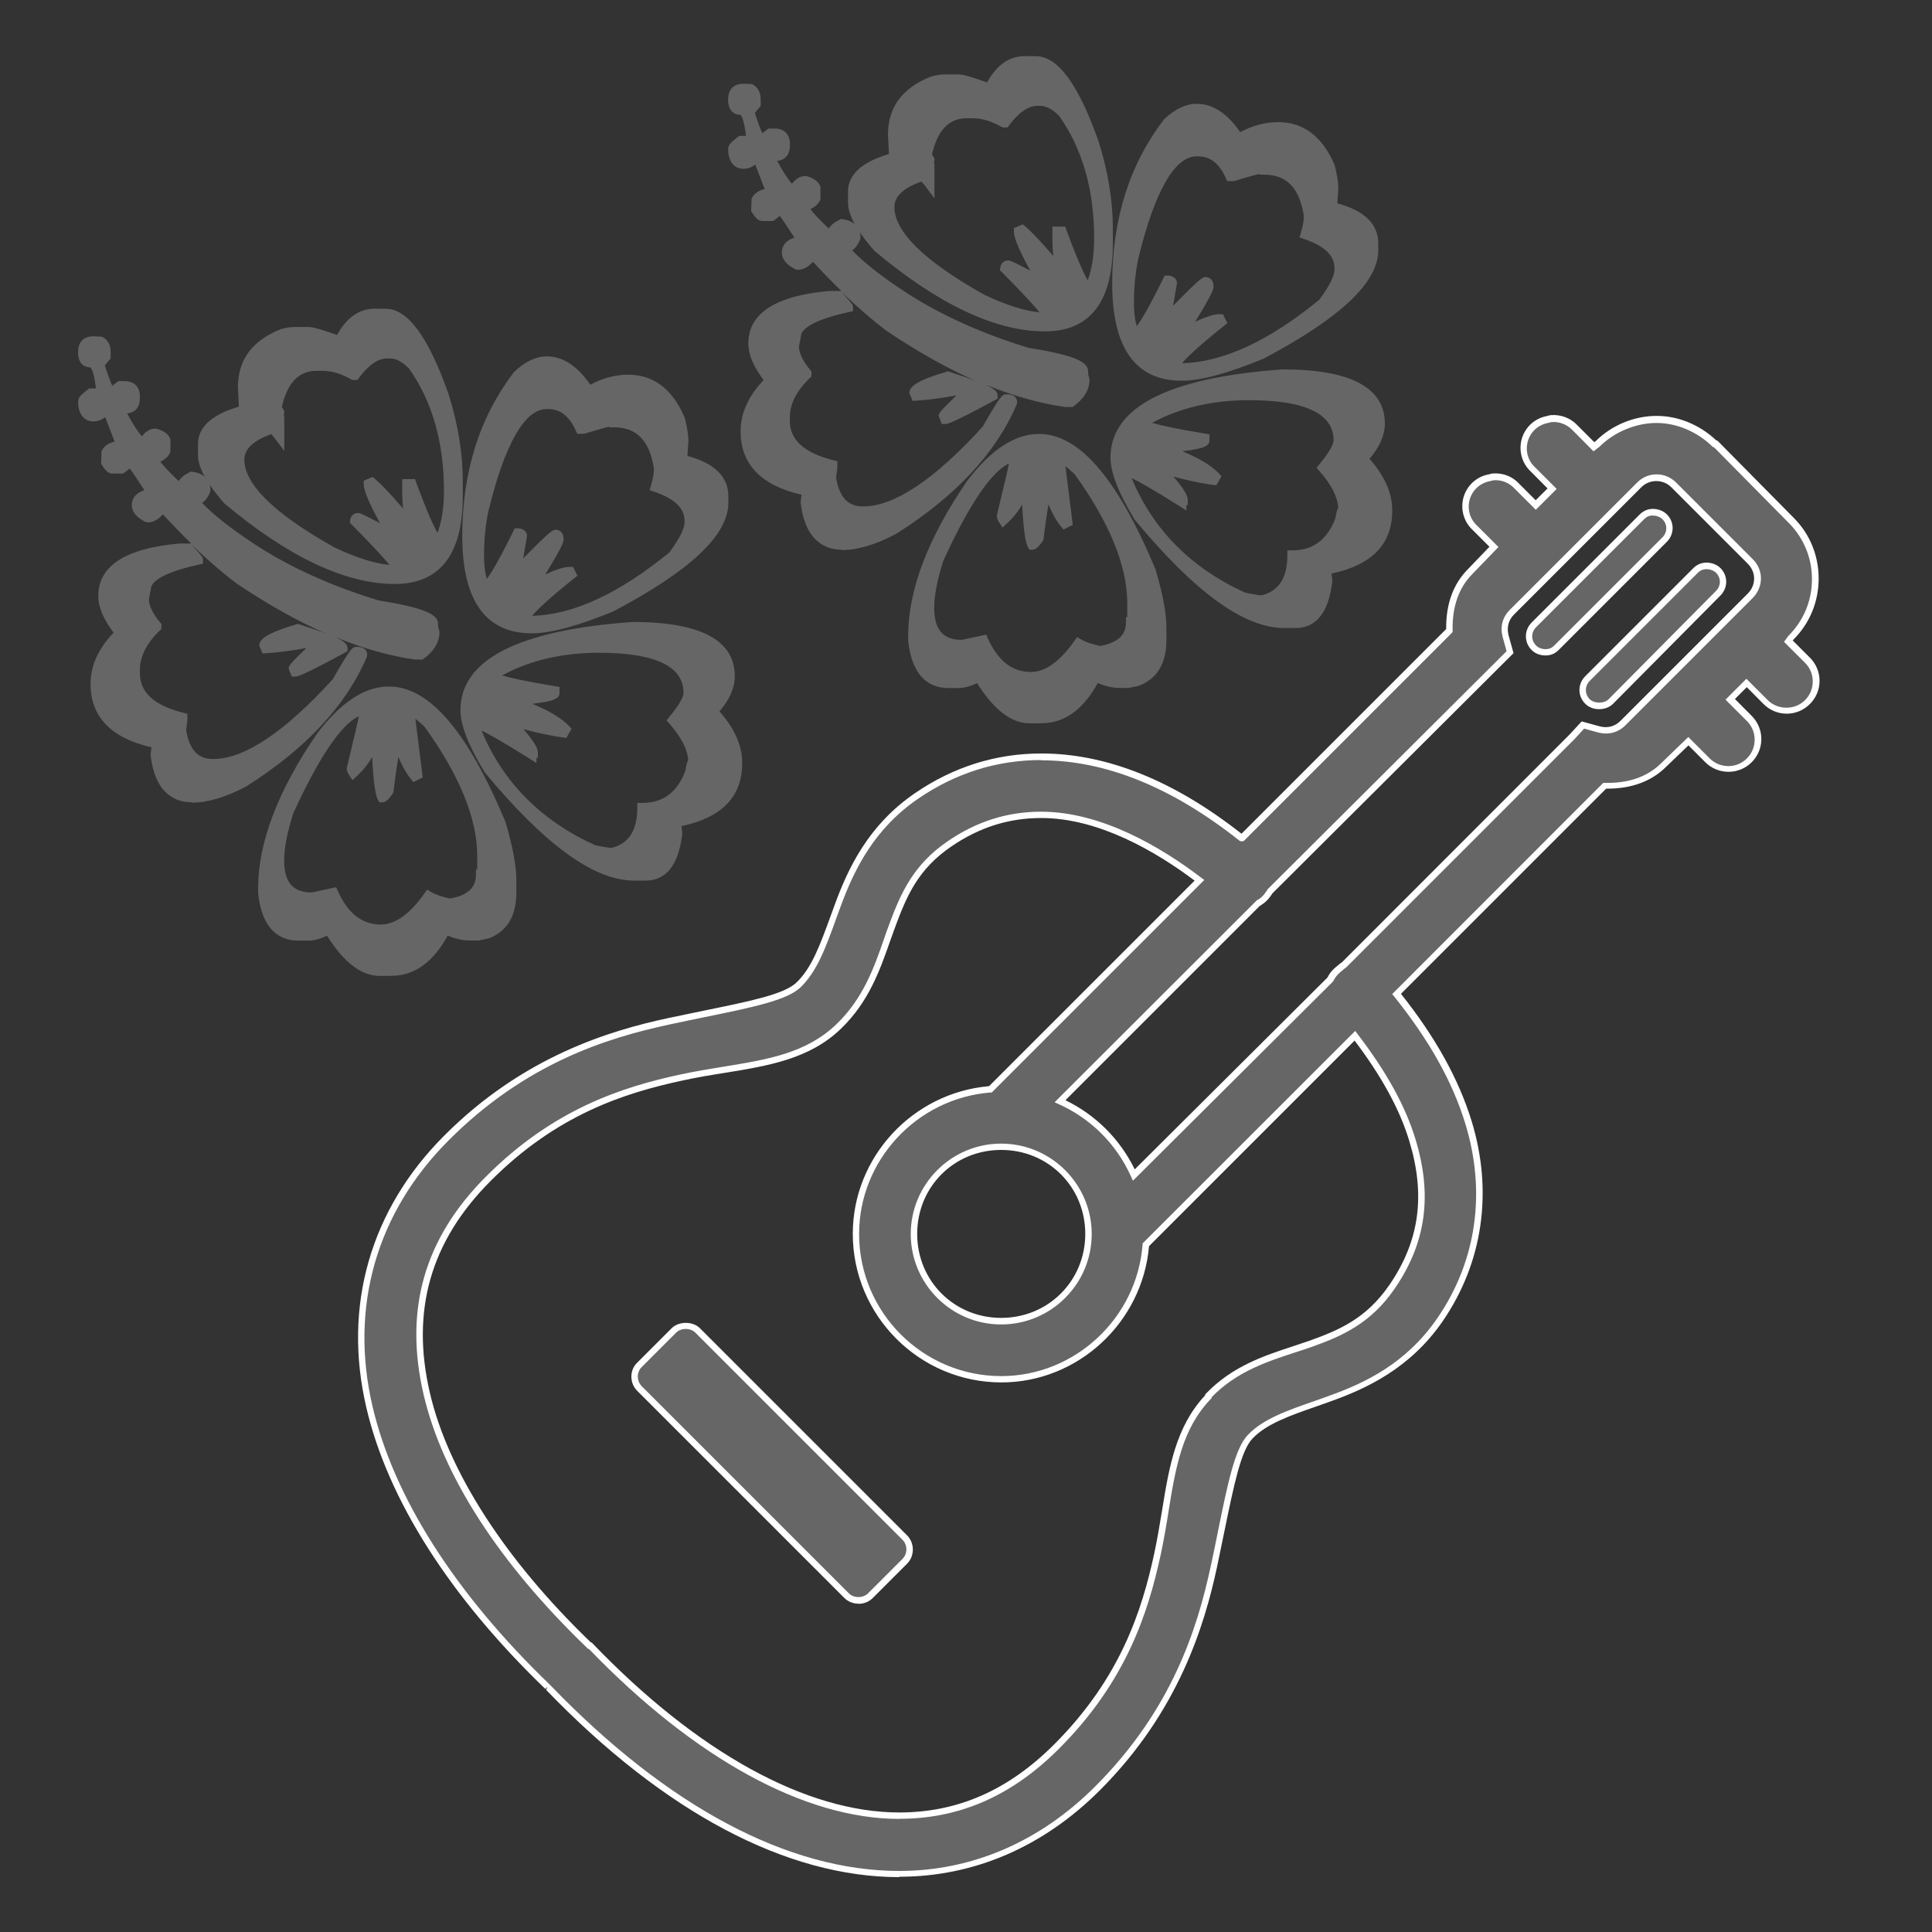 <svg xmlns="http://www.w3.org/2000/svg" id="Layer_1" data-name="Layer 1" viewBox="0 0 150 150"><rect x="0" y="0" width="150" height="150" fill="#333333" stroke="none"/><defs fill="#666666"><style> .cls-1 { fill: #fff; } </style></defs><g><path d="M7.26,26.48h.5c.31,.14,.46,.43,.46,.85v.36c-.31,.36-.46,.56-.46,.6v.11c.45,1.42,.77,2.13,.96,2.13,0-.09,.2-.28,.6-.57h.36c.54,0,.82,.27,.82,.82v.14c0,.55-.27,.82-.82,.82h-.36v.11c.69,1.35,1.28,2.23,1.78,2.63,.28-.54,.6-.82,.96-.82,.5,.14,.77,.33,.82,.57v.75c-.09,.26-.41,.5-.96,.71,.17,.4,.84,1.15,2.03,2.24h.14c0-.36,.27-.66,.82-.92,.71,.1,1.07,.45,1.07,1.07-.24,.55-.55,.82-.92,.82,.92,1.09,2.51,2.37,4.76,3.84,2.75,1.75,5.92,3.18,9.53,4.27,2.87,.45,4.3,.94,4.3,1.46,0,.26,.04,.46,.11,.6,0,.66-.36,1.26-1.07,1.78h-.46c-4.15-.59-8.69-2.55-13.61-5.86-1.8-1.35-3.79-3.21-5.97-5.58-.4,.55-.79,.82-1.17,.82-.57-.28-.85-.6-.85-.96,0-.5,.4-.81,1.21-.92-1.04-1.63-1.63-2.48-1.78-2.52,0,.12-.2,.32-.6,.6h-.71c-.12,0-.28-.17-.5-.5v-.71c.17-.38,.57-.57,1.21-.57l-1.07-2.77h-.14c-.33,.33-.65,.5-.96,.5-.47,0-.75-.32-.82-.96v-.25c0-.09,.2-.3,.6-.6h.82c-.14-1.59-.41-2.38-.82-2.38s-.6-.27-.6-.82,.27-.85,.82-.85Zm7.43,16.1c.47,.52,.71,.81,.71,.85-2.7,.59-4.05,1.35-4.05,2.27l-.14,.71c0,.66,.32,1.37,.96,2.13v.11c-1.11,1.07-1.67,2.18-1.67,3.34v.25c0,1.68,1.23,2.83,3.7,3.45v.25l-.11,.71c.26,1.75,1.09,2.63,2.49,2.63,2.54,0,5.72-2.11,9.56-6.33,.9-1.56,1.41-2.36,1.53-2.38h.25c.17,.02,.25,.11,.25,.25-1.56,3.7-4.63,6.99-9.21,9.88-1.52,.81-2.87,1.21-4.05,1.21-1.63,0-2.58-1.11-2.84-3.34l.11-.85c-3.18-.64-4.76-2.18-4.76-4.62,0-1.4,.64-2.71,1.92-3.95-.88-1.09-1.31-2.05-1.31-2.88,0-2.11,1.98-3.34,5.94-3.7h.75Zm14.4-18.23h.85c1.52,0,3.02,2.11,4.51,6.33,.73,2.32,1.1,4.55,1.1,6.68v1.17c0,4.29-1.63,6.43-4.9,6.43-3.77,0-8.1-2.06-13.01-6.18-1.26-1.45-1.88-2.59-1.88-3.45v-.85c0-1.18,1.07-2.06,3.2-2.63l-.11-1.42v-.36c0-1.97,1.03-3.35,3.09-4.16,.31-.09,.63-.14,.96-.14h1.07c.28,0,1.08,.24,2.38,.71,.69-1.42,1.6-2.13,2.74-2.13Zm-1.64,4.76c-.83-.47-1.63-.71-2.42-.71h-.46c-1.59,0-2.62,1.08-3.09,3.23l.21,.36c0,.07-.04,.11-.11,.11l.11,.25v1.53c-.28-.38-.47-.57-.57-.57-1.68,.55-2.52,1.34-2.52,2.38,0,2.09,2.39,4.47,7.18,7.14,2.01,.95,3.64,1.42,4.87,1.42l.11-.21c0-.24-1.07-1.43-3.2-3.59,.02-.17,.11-.25,.25-.25,.09,0,.96,.44,2.59,1.32v-.11c-1.19-2.01-1.78-3.29-1.78-3.84l.25-.11c.62,.52,1.56,1.55,2.84,3.09h.14c-.17-.78-.25-1.58-.25-2.38v-.6h.36c1.09,2.96,1.8,4.44,2.13,4.44,.5-1,.75-2.31,.75-3.95,0-3.81-.92-7.04-2.77-9.67-.62-.64-1.21-.96-1.78-.96h-.25c-.83,0-1.66,.56-2.49,1.67h-.11Zm2.74,24.56c2.94,0,5.84,3.42,8.71,10.27,.54,1.85,.82,3.32,.82,4.41v.96c0,1.66-.64,2.73-1.92,3.2l-.71,.14h-.6c-.57,0-1.2-.17-1.88-.5-1.09,2.16-2.49,3.23-4.19,3.23h-.92c-1.35,0-2.67-1.08-3.95-3.23-.64,.33-1.16,.5-1.56,.5h-.82c-1.59,0-2.5-1.11-2.74-3.34v-.36c0-3.48,1.5-7.42,4.51-11.8,1.75-2.32,3.51-3.48,5.26-3.48Zm-7.04-4.87c2.3,.73,3.45,1.24,3.45,1.53-2.23,1.21-3.46,1.81-3.7,1.81l-.11-.25c0-.09,.63-.73,1.88-1.92l.14-.21h-.25c-1.47,.31-2.78,.5-3.95,.57l-.11-.21c0-.36,.88-.79,2.63-1.31Zm-1.46,17.98c0,1.92,.84,2.88,2.52,2.88l1.67-.36c.85,1.9,2.08,2.84,3.7,2.84,1.26,0,2.49-.86,3.7-2.59,.4,.24,.96,.43,1.67,.57,1.59-.26,2.38-1.01,2.38-2.24,.07,0,.11-.25,.11-.75v-.71c0-2.99-1.39-6.4-4.16-10.24-.69-.64-1.09-.96-1.21-.96l-.21,.36,.57,4.55-.21,.11c-.45-.54-.89-1.42-1.32-2.63-.17,0-.4,1.27-.71,3.8-.24,.33-.4,.5-.5,.5-.21-.4-.37-1.84-.46-4.3h-.25c-.24,.85-.75,1.65-1.53,2.38-.09-.14-.14-.26-.14-.36,.64-2.61,.96-3.99,.96-4.16-.07-.17-.11-.28-.11-.36-1.54,.28-3.45,2.9-5.72,7.86-.5,1.56-.75,2.83-.75,3.8Zm27.44-18.13c5.02,0,7.54,1.28,7.54,3.84,0,.88-.44,1.79-1.31,2.74,1.26,1.35,1.88,2.67,1.88,3.95v.11c0,2.46-1.59,3.98-4.76,4.55,.07,.43,.11,.73,.11,.92-.26,2.16-1.09,3.23-2.49,3.23h-.85c-2.96,0-6.73-2.75-11.3-8.25-1.21-1.99-1.81-3.53-1.81-4.62,0-3.7,4.34-5.85,13.01-6.47Zm-6.68-20.61c1.18,0,2.26,.76,3.23,2.27h.11c1-.57,1.99-.85,2.99-.85,1.82,0,3.18,1.04,4.05,3.13,.17,.69,.25,1.23,.25,1.63l-.11,1.46c2.13,.5,3.2,1.45,3.2,2.84v.5c0,2.32-2.9,5.02-8.71,8.1-2.73,1.11-4.79,1.67-6.18,1.67-3.34,0-5.01-2.39-5.01-7.18s1.31-9.08,3.95-12.51c.76-.71,1.5-1.07,2.24-1.07Zm-4.16,24.56c.54,.28,2.13,.64,4.76,1.07v.14c0,.24-.95,.43-2.84,.57v.25c1.82,.66,3.06,1.34,3.7,2.03l-.14,.25c-1.21-.17-2.59-.49-4.16-.96v.11c1.18,1.26,1.78,2.06,1.78,2.42-.07,0-.11,.04-.11,.11-2.54-1.59-3.97-2.38-4.3-2.38l-.11,.25c1.66,4.31,4.72,7.49,9.17,9.53,.76,.17,1.23,.25,1.42,.25,1.59-.36,2.38-1.52,2.38-3.48,1.78,0,3.01-.91,3.7-2.74,.09-.55,.18-.82,.25-.82,0-.97-.52-2.05-1.56-3.23,.81-.97,1.21-1.68,1.21-2.13,0-2.32-2.31-3.48-6.93-3.48-3.1,0-5.81,.68-8.1,2.03l-.11,.25Zm-1.07-9.53c0,1.19,.15,2.01,.46,2.49,.38-.12,1.22-1.5,2.52-4.16h.11c.17,.02,.25,.1,.25,.21l-.5,2.88c1.92-1.99,2.95-2.99,3.09-2.99,.17,0,.25,.12,.25,.36,0,.26-.68,1.46-2.03,3.59h.11c1.35-.71,2.27-1.07,2.77-1.07l.11,.21c-2.39,1.92-3.59,3.08-3.59,3.48,.17,.07,.28,.11,.36,.11,3.32,0,7.01-1.67,11.09-5.01,.88-1.16,1.31-2.04,1.31-2.63v-.11c0-1.16-.88-2.04-2.63-2.63,.17-.54,.25-1.02,.25-1.42-.36-2.39-1.51-3.59-3.45-3.59,0-.07-.04-.11-.11-.11-.19,0-.95,.2-2.27,.6h-.25c-.57-1.28-1.4-1.92-2.49-1.92h-.14c-1.92,0-3.54,2.74-4.87,8.21-.24,1.14-.36,2.3-.36,3.48Z" fill="#666666"/><path d="M30.4,75.77h-.92c-1.42,0-2.79-1.05-4.09-3.12-.56,.26-1.03,.38-1.42,.38h-.82c-1.24,0-2.79-.64-3.11-3.68v-.39c0-3.54,1.54-7.59,4.58-12.01,1.83-2.42,3.7-3.65,5.57-3.65,3.13,0,6.09,3.44,9.05,10.5,.57,1.91,.85,3.43,.85,4.55v.96c0,1.82-.73,3.02-2.16,3.55l-.77,.16h-.68c-.53,0-1.11-.12-1.72-.38-1.13,2.07-2.6,3.12-4.36,3.12Zm-4.73-4.11l.18,.3c1.2,2.02,2.42,3.05,3.62,3.05h.92c1.57,0,2.83-.99,3.86-3.03l.17-.33,.33,.16c.63,.31,1.21,.46,1.72,.46h.6l.64-.13c1.07-.4,1.62-1.33,1.62-2.83v-.96c0-1.05-.27-2.5-.8-4.3-2.78-6.62-5.59-10-8.35-10-.79,0-1.59,.27-2.4,.79,.1-.03,.2-.06,.3-.08l.44-.08v.45h0s.01,.06,.08,.21l.03,.15c0,.1,0,.27-.79,3.52,.37-.48,.62-.97,.77-1.49l.08-.27h.9v.36c.08,1.83,.18,2.86,.27,3.44,.47-3.8,.67-3.8,1.04-3.8h.27l.09,.25c.22,.62,.44,1.15,.67,1.59l-.45-3.57,.39-.65h.21c.2,0,.4,.07,1.46,1.06,2.86,3.94,4.28,7.46,4.28,10.51v.71c0,.32,0,.67-.11,.89-.05,.96-.57,2.12-2.69,2.47h-.07s-.07,0-.07,0c-.6-.12-1.08-.27-1.48-.45-1.22,1.65-2.5,2.49-3.81,2.49-1.68,0-3-.94-3.91-2.79l-1.38,.29h-.03c-1.39,0-2.95-.58-2.95-3.25,0-.83,.18-1.88,.53-3.13-.7,1.88-1.06,3.65-1.06,5.29v.35c.21,1.98,.99,2.97,2.36,2.97h.82c.34,0,.81-.15,1.39-.46l.31-.16Zm.43-2.78l.12,.28c.79,1.76,1.89,2.62,3.35,2.62,1.12,0,2.26-.82,3.39-2.43l.2-.28,.3,.18c.35,.21,.85,.38,1.49,.51,1.79-.32,2-1.21,2-1.86v-.38h.1c0-.08,0-.2,0-.37v-.71c0-2.89-1.38-6.26-4.09-10.02-.34-.31-.56-.5-.71-.62l.57,4.56-.72,.36-.19-.23c-.34-.41-.67-.98-.98-1.72-.09,.53-.22,1.37-.38,2.7l-.07,.17c-.35,.48-.56,.65-.8,.65h-.23l-.11-.2c-.15-.28-.32-.92-.45-3.32-.29,.53-.69,1.03-1.2,1.5l-.32,.3-.25-.37c-.14-.21-.2-.39-.2-.56,.66-2.73,.88-3.7,.94-4.03-1.01,.45-2.65,2.21-5.09,7.53-.47,1.48-.71,2.72-.71,3.65,0,1.71,.68,2.5,2.15,2.5l1.89-.41Zm23.99-.51h-.85c-3.11,0-6.9-2.74-11.59-8.38-1.29-2.11-1.9-3.69-1.9-4.86,0-3.91,4.49-6.21,13.36-6.84h.03c5.25,0,7.91,1.42,7.91,4.21,0,.89-.4,1.81-1.19,2.73,1.17,1.33,1.76,2.66,1.76,3.95v.11c0,2.56-1.58,4.19-4.71,4.85,.04,.27,.06,.48,.06,.62-.29,2.41-1.25,3.61-2.86,3.61Zm-6.1-3.06c1.98,1.53,3.74,2.31,5.25,2.31h.85c.44,0,1.76,0,2.12-2.9,0-.12-.04-.41-.11-.82l-.06-.37,.36-.07c3-.54,4.46-1.9,4.46-4.18v-.11c0-1.17-.6-2.42-1.78-3.69l-.24-.25,.24-.25c.81-.87,1.21-1.71,1.21-2.48,0-2.3-2.4-3.46-7.15-3.46-8.39,.6-12.65,2.65-12.65,6.09,0,.27,.04,.58,.13,.93l.1-.24h.25c.19,0,.54,0,3.54,1.85-.25-.32-.62-.76-1.19-1.36l-.1-.11v-.76l.48,.15c1.21,.37,2.33,.64,3.33,.82-.67-.48-1.66-.95-2.96-1.43l-.25-.09v-.86l.35-.03c.73-.05,1.25-.11,1.63-.17-1.99-.35-3.2-.65-3.69-.9l-.31-.16,.29-.68,.11-.06c2.35-1.38,5.14-2.08,8.29-2.08,4.85,0,7.31,1.3,7.31,3.86,0,.51-.35,1.19-1.09,2.13,.96,1.16,1.45,2.25,1.45,3.24v.38h-.15c-.03,.1-.06,.25-.11,.51-.71,1.91-1.95,2.91-3.7,3.04-.1,1.94-.99,3.11-2.67,3.49-.23,0-.54-.02-1.58-.25-.69-.31-1.35-.65-1.97-1.02Zm-6.6-8.58c1.65,3.99,4.61,6.98,8.81,8.89,.88,.18,1.18,.21,1.27,.21,1.32-.31,2.01-1.33,2.01-3.11v-.38h.38c1.62,0,2.71-.82,3.35-2.49,.06-.35,.11-.64,.22-.83-.05-.84-.54-1.8-1.47-2.85l-.21-.24,.2-.25c.98-1.18,1.12-1.69,1.12-1.89,0-2.06-2.21-3.11-6.56-3.11-2.85,0-5.38,.59-7.53,1.76,.63,.19,1.84,.46,4.14,.84l.32,.05v.46c0,.41-.33,.66-2.11,.85,1.36,.57,2.3,1.14,2.86,1.74l.19,.2-.41,.71-.25-.03c-.92-.13-1.95-.34-3.08-.65,.97,1.12,1.12,1.56,1.12,1.84v.38h-.11v.41l-.57-.36c-2.15-1.35-3.19-1.92-3.69-2.16Zm-22.49,5.56c-1.27,0-2.86-.64-3.21-3.67l.07-.6c-3.14-.72-4.73-2.37-4.73-4.92,0-1.41,.6-2.74,1.79-3.98-.8-1.06-1.19-1.99-1.19-2.85,0-2.33,2.11-3.7,6.28-4.07h.94c-.71-.69-1.45-1.45-2.2-2.26-.39,.42-.78,.62-1.19,.62l-.17-.04c-.7-.35-1.06-.79-1.06-1.29,0-.41,.18-.91,.98-1.17-.61-.94-.95-1.44-1.14-1.69-.11,.1-.25,.21-.42,.33l-.1,.07h-.83c-.27,0-.51-.19-.81-.67l-.06-.09,.03-.97c.13-.29,.41-.62,1.02-.75l-.73-1.9c-.3,.22-.6,.33-.91,.33-.39,0-1.06-.17-1.19-1.29v-.29c0-.25,.18-.47,.75-.9l.1-.08h.53c-.17-1.46-.42-1.63-.44-1.64-.28,0-.95-.11-.95-1.18,0-.78,.43-1.23,1.19-1.23l.66,.03c.31,.14,.68,.47,.68,1.19v.5l-.09,.11c-.21,.24-.31,.37-.36,.44,.28,.87,.46,1.33,.58,1.57,.1-.09,.23-.18,.38-.29l.1-.07h.47c.75,0,1.19,.45,1.19,1.19v.14c0,.69-.36,1.11-.99,1.18,.43,.8,.81,1.4,1.15,1.78,.3-.4,.64-.6,1.03-.6h.1c.24,.08,.96,.29,1.08,.87v.89s-.01,.06-.01,.06c-.1,.29-.36,.54-.77,.75,.21,.28,.62,.74,1.42,1.5,.17-.26,.45-.49,.86-.69l.1-.05,.11,.02c.44,.06,.74,.2,.95,.38-.35-.64-.52-1.19-.52-1.68v-.85c0-1.31,1.07-2.29,3.18-2.91l-.08-1.5c0-2.13,1.12-3.64,3.33-4.51,.37-.11,.73-.17,1.1-.17h1.07c.21,0,.66,.07,2.2,.62,.74-1.36,1.72-2.04,2.92-2.04h.85c1.71,0,3.3,2.15,4.87,6.58,.75,2.36,1.12,4.65,1.12,6.81v1.17c0,4.52-1.78,6.81-5.28,6.81-3.84,0-8.3-2.11-13.25-6.27-.44-.51-.81-.98-1.11-1.42,.04,.15,.05,.3,.05,.42l-.03,.15c-.18,.42-.4,.68-.62,.83,.93,.97,2.38,2.1,4.32,3.36,2.7,1.73,5.88,3.15,9.43,4.22,3.78,.59,4.57,1.15,4.57,1.82,0,.26,.04,.39,.07,.44l.04,.17c0,.79-.41,1.49-1.22,2.08l-.1,.07h-.58c-1.98-.28-4.05-.87-6.2-1.75,.86,.4,.96,.64,.96,.88v.22l-.2,.11c-3.42,1.86-3.71,1.86-3.88,1.86h-.25l-.24-.62c0-.18,0-.28,1.38-1.6-1.12,.21-2.19,.35-3.15,.41l-.25,.02-.26-.6c0-.49,.49-.96,2.9-1.67l.11-.03,.11,.04c.91,.29,1.6,.53,2.12,.74-2.25-.98-4.58-2.29-6.99-3.91-1.09-.82-2.25-1.82-3.48-3l.05,.06c.81,.89,.81,.94,.81,1.1v.3l-.29,.06c-3.27,.72-3.76,1.5-3.76,1.91l-.15,.78c0,.5,.3,1.13,.88,1.82l.09,.1v.4l-.12,.11c-1.03,.99-1.55,2.02-1.55,3.07v.25c0,1.5,1.12,2.51,3.41,3.08l.28,.07v.54l-.1,.71c.32,2.02,1.35,2.26,2.11,2.26,2.41,0,5.54-2.09,9.28-6.2,1.38-2.43,1.52-2.45,1.73-2.5h.32c.41,.05,.62,.29,.62,.62l-.03,.15c-1.59,3.75-4.73,7.13-9.35,10.05-1.59,.85-3.01,1.27-4.25,1.27Zm-.96-19.34c-3.68,.33-5.56,1.45-5.56,3.32,0,.74,.41,1.63,1.23,2.64l.21,.27-.25,.24c-1.2,1.15-1.8,2.39-1.8,3.68,0,2.26,1.46,3.65,4.46,4.25l.34,.07-.15,1.2c.24,1.94,1.05,2.92,2.47,2.92,1.12,0,2.42-.39,3.88-1.17,4.12-2.61,7.04-5.59,8.66-8.87-.21,.34-.52,.85-.98,1.64-4,4.41-7.22,6.51-9.89,6.51-1.1,0-2.5-.51-2.86-2.95v-.06s.09-.67,.09-.67c-2.45-.68-3.69-1.94-3.69-3.73v-.25c0-1.19,.53-2.34,1.59-3.42-.58-.75-.88-1.48-.88-2.16l.15-.78c0-1,1.19-1.8,3.76-2.43-.06-.07-.13-.15-.22-.25h-.58Zm11.23,6.95l-.19,.28c-.59,.56-.99,.95-1.26,1.23,.46-.22,1.16-.58,2.23-1.16-.16-.09-.41-.2-.78-.35Zm-12.58-11.11l.31,.33c2.15,2.34,4.15,4.2,5.92,5.53,4.84,3.26,9.37,5.21,13.44,5.79h.28c.52-.41,.79-.85,.82-1.33-.07-.18-.1-.4-.1-.68-.02-.03-.35-.52-3.98-1.09-3.67-1.11-6.9-2.56-9.67-4.32-2.27-1.48-3.9-2.8-4.85-3.91l-.52-.62h.81c.2,0,.38-.17,.55-.52-.02-.26-.13-.51-.63-.6-.25,.13-.5,.32-.5,.53v.38h-.66l-.11-.1c-1.65-1.51-2-2.08-2.12-2.37l-.15-.35,.36-.14c.5-.2,.67-.36,.72-.45v-.65s-.09-.08-.49-.21c-.24,.04-.45,.35-.58,.61l-.21,.41-.36-.29c-.54-.44-1.16-1.34-1.88-2.75l-.04-.17v-.48h.73c.34,0,.44-.1,.44-.44v-.14c0-.34-.1-.44-.44-.44h-.24c-.21,.15-.31,.24-.35,.29v.28h-.38c-.16,0-.31-.06-.47-.28l.03,.28h-1.1c-.22,.17-.32,.27-.36,.32v.16c.07,.58,.31,.58,.44,.58,.2,0,.44-.13,.69-.39l.11-.11h.55l1.35,3.52h-.55c-.43,0-.71,.1-.83,.29v.51c.1,.14,.16,.21,.19,.24h.52c.22-.16,.32-.26,.35-.3v-.45l.49,.17c.17,.06,.34,.11,1.97,2.68l.31,.49-.57,.08c-.89,.13-.89,.45-.89,.55,0,.23,.32,.45,.56,.58,.23-.04,.5-.27,.79-.66l.27-.37Zm10.55,10.4c-1.03,.31-1.59,.55-1.89,.71,.85-.08,1.78-.22,2.78-.42-.26-.09-.56-.19-.89-.29Zm5.48-8.19c2.51,2.58,2.51,2.82,2.51,3.04l-.04,.17-.19,.38c2.64-.1,4.04-1.78,4.25-5.12-.11,1.07-.35,1.98-.72,2.72l-.1,.21h-.23c-.33,0-.7,0-2.1-3.66,.03,.59,.11,1.18,.23,1.75l.1,.45h-.78l-.11-.14c-.92-1.11-1.67-1.95-2.24-2.52,.21,.55,.66,1.45,1.54,2.95l.05,.09v.84l-.55-.3c-.72-.39-1.23-.66-1.6-.85Zm-5.72-14.86c-.29,0-.58,.04-.85,.13-1.89,.74-2.83,1.99-2.83,3.8v.36l.13,1.7-.3,.08c-1.94,.52-2.92,1.28-2.92,2.27v.85c0,.52,.31,1.5,1.79,3.2,4.3,3.61,8.22,5.63,11.63,6-1.1-.19-2.4-.63-3.94-1.36-4.98-2.79-7.39-5.23-7.39-7.48,0-1.22,.94-2.14,2.78-2.74l.12-.02c.07,0,.13,.01,.19,.04v-.55l-.3-.7h.08v-.02s.02-.15,.02-.15c.51-2.34,1.68-3.53,3.46-3.53h.46c.78,0,1.58,.22,2.39,.64,.85-1.06,1.73-1.6,2.62-1.6h.25c.67,0,1.36,.36,2.05,1.07,1.62,2.3,2.55,5.02,2.81,8.14-.1-1.76-.46-3.61-1.05-5.5-1.77-5.01-3.24-6.06-4.16-6.06h-.85c-.99,0-1.78,.63-2.4,1.92l-.15,.31-.32-.12c-1.71-.62-2.15-.69-2.25-.69h-1.07Zm-1.83,7.57c-1.39,.48-2.1,1.15-2.1,1.97,0,1.93,2.35,4.22,6.99,6.82,1.72,.81,3.16,1.26,4.28,1.36-.26-.33-.99-1.17-2.95-3.15l-.13-.13,.02-.18c.05-.35,.29-.57,.62-.57,.11,0,.2,0,1.71,.79-1.12-2.02-1.27-2.71-1.27-3.05v-.25l.69-.29,.18,.15c.52,.44,1.24,1.2,2.19,2.31-.05-.43-.07-.87-.07-1.31v-.98h.99l.09,.25c.9,2.44,1.4,3.48,1.66,3.92,.33-.87,.5-1.98,.5-3.29,0-3.72-.91-6.9-2.7-9.45-.5-.52-1.01-.8-1.47-.8h-.25c-.7,0-1.44,.51-2.19,1.52l-.11,.15h-.4l-.09-.05c-.77-.44-1.52-.66-2.23-.66h-.46c-1.37,0-2.25,.92-2.69,2.8l.19,.32v.1c0,.07-.01,.14-.04,.19l.04,.16v2.65l-.67-.9c-.16-.21-.26-.32-.32-.38Zm-13.81-6.86c-.29,0-.44,.07-.44,.48,0,.44,.13,.44,.23,.44,.18,0,.33,.06,.47,.18,.07-.1,.17-.23,.33-.41v-.22c0-.31-.1-.42-.18-.48h-.4Zm34.02,22.32c-3.57,0-5.39-2.54-5.39-7.55s1.35-9.25,4.02-12.74c.87-.82,1.71-1.21,2.54-1.21,1.25,0,2.38,.74,3.38,2.2,.97-.52,1.96-.78,2.94-.78,1.98,0,3.46,1.13,4.4,3.36,.19,.78,.28,1.34,.28,1.78l-.08,1.17c2.11,.56,3.18,1.62,3.18,3.13v.5c0,2.5-2.91,5.25-8.91,8.43-2.83,1.16-4.9,1.71-6.36,1.71Zm1.17-20.76c-.63,0-1.3,.32-1.98,.96-2.53,3.31-3.83,7.44-3.83,12.24,0,4.18,1.26,6.39,3.85,6.75l-.09-.04v-.25c0-.34,.24-.9,2.83-3.04-.39,.16-.9,.39-1.57,.74l-.17,.04h-.79l.37-.58c1.12-1.78,1.61-2.64,1.82-3.06-.39,.36-1.13,1.09-2.55,2.56l-.85,.88,.52-2.99c-1.57,3.08-1.98,3.2-2.21,3.27l-.27,.08-.16-.24c-.35-.54-.52-1.42-.52-2.69,0-1.2,.12-2.4,.36-3.56,1.39-5.73,3.1-8.51,5.24-8.51h.14c1.18,0,2.09,.64,2.72,1.91,1.96-.59,2.18-.59,2.29-.59,.12,0,.23,.04,.32,.11,2.02,.08,3.24,1.4,3.61,3.91,0,.39-.05,.8-.17,1.24,1.69,.65,2.55,1.61,2.55,2.87v.11c0,.68-.46,1.62-1.39,2.86-.62,.51-1.24,.99-1.84,1.42,3.39-2.18,5.11-4.13,5.11-5.81v-.5c0-1.21-.95-2.02-2.91-2.48l-.31-.07,.13-1.78c0-.34-.08-.86-.24-1.52-.8-1.89-2.01-2.84-3.69-2.84-.92,0-1.87,.27-2.8,.8l-.09,.05h-.41l-.11-.17c-.9-1.4-1.88-2.1-2.92-2.1Zm1.81,15.6h.23l.34,.69-.24,.19c-2.14,1.71-2.95,2.53-3.27,2.92,3.16-.07,6.74-1.72,10.65-4.92,.96-1.29,1.18-1.99,1.18-2.34v-.11c0-.99-.78-1.73-2.38-2.27l-.34-.12,.11-.35c.15-.51,.23-.95,.23-1.31-.32-2.15-1.33-3.21-3.07-3.21h-.38v-.06c-.28,.07-.83,.21-1.9,.54l-.11,.02h-.49l-.1-.22c-.51-1.14-1.21-1.7-2.15-1.7h-.14c-1.69,0-3.25,2.74-4.51,7.92-.23,1.1-.34,2.24-.34,3.39,0,.92,.1,1.5,.22,1.87,.3-.39,.9-1.35,2.06-3.71l.1-.21h.34c.47,.06,.62,.35,.62,.59l-.3,1.75c2.18-2.23,2.32-2.23,2.52-2.23,.29,0,.62,.19,.62,.73,0,.17,0,.43-1.43,2.74,.87-.4,1.48-.59,1.9-.59Z" fill="#666666"/></g><g><path d="M57.73,6.88h.5c.31,.14,.46,.43,.46,.85v.36c-.31,.36-.46,.56-.46,.6v.11c.45,1.42,.77,2.13,.96,2.13,0-.09,.2-.28,.6-.57h.36c.54,0,.82,.27,.82,.82v.14c0,.55-.27,.82-.82,.82h-.36v.11c.69,1.35,1.28,2.23,1.78,2.63,.28-.54,.6-.82,.96-.82,.5,.14,.77,.33,.82,.57v.75c-.09,.26-.41,.5-.96,.71,.17,.4,.84,1.15,2.03,2.24h.14c0-.36,.27-.66,.82-.92,.71,.1,1.07,.45,1.07,1.07-.24,.55-.55,.82-.92,.82,.92,1.09,2.51,2.37,4.76,3.84,2.75,1.75,5.92,3.18,9.53,4.27,2.87,.45,4.3,.94,4.3,1.46,0,.26,.04,.46,.11,.6,0,.66-.36,1.26-1.07,1.78h-.46c-4.15-.59-8.69-2.55-13.61-5.86-1.8-1.35-3.79-3.21-5.97-5.58-.4,.55-.79,.82-1.17,.82-.57-.28-.85-.6-.85-.96,0-.5,.4-.81,1.21-.92-1.04-1.63-1.63-2.48-1.78-2.52,0,.12-.2,.32-.6,.6h-.71c-.12,0-.28-.17-.5-.5v-.71c.17-.38,.57-.57,1.21-.57l-1.07-2.77h-.14c-.33,.33-.65,.5-.96,.5-.47,0-.75-.32-.82-.96v-.25c0-.09,.2-.3,.6-.6h.82c-.14-1.59-.41-2.38-.82-2.38s-.6-.27-.6-.82,.27-.85,.82-.85Zm7.43,16.1c.47,.52,.71,.81,.71,.85-2.7,.59-4.05,1.35-4.05,2.27l-.14,.71c0,.66,.32,1.37,.96,2.13v.11c-1.11,1.07-1.67,2.18-1.67,3.34v.25c0,1.68,1.23,2.83,3.7,3.45v.25l-.11,.71c.26,1.75,1.09,2.63,2.49,2.63,2.54,0,5.72-2.11,9.56-6.33,.9-1.56,1.41-2.36,1.53-2.38h.25c.17,.02,.25,.11,.25,.25-1.56,3.7-4.63,6.99-9.21,9.88-1.52,.81-2.87,1.21-4.05,1.21-1.63,0-2.58-1.11-2.84-3.34l.11-.85c-3.18-.64-4.76-2.18-4.76-4.62,0-1.4,.64-2.71,1.92-3.95-.88-1.09-1.31-2.05-1.31-2.88,0-2.11,1.98-3.34,5.94-3.7h.75Zm14.4-18.23h.85c1.52,0,3.02,2.11,4.51,6.33,.73,2.32,1.1,4.55,1.1,6.68v1.17c0,4.29-1.63,6.43-4.9,6.43-3.77,0-8.1-2.06-13.01-6.18-1.26-1.45-1.88-2.59-1.88-3.45v-.85c0-1.18,1.07-2.06,3.2-2.63l-.11-1.42v-.36c0-1.97,1.03-3.35,3.09-4.16,.31-.09,.63-.14,.96-.14h1.07c.28,0,1.08,.24,2.38,.71,.69-1.42,1.6-2.13,2.74-2.13Zm-1.64,4.76c-.83-.47-1.63-.71-2.42-.71h-.46c-1.59,0-2.62,1.08-3.09,3.23l.21,.36c0,.07-.04,.11-.11,.11l.11,.25v1.53c-.28-.38-.47-.57-.57-.57-1.68,.55-2.52,1.34-2.52,2.38,0,2.09,2.39,4.47,7.18,7.14,2.01,.95,3.64,1.42,4.87,1.42l.11-.21c0-.24-1.07-1.43-3.2-3.59,.02-.17,.11-.25,.25-.25,.09,0,.96,.44,2.59,1.32v-.11c-1.19-2.01-1.78-3.29-1.78-3.84l.25-.11c.62,.52,1.56,1.55,2.84,3.09h.14c-.17-.78-.25-1.58-.25-2.38v-.6h.36c1.09,2.96,1.8,4.44,2.13,4.44,.5-1,.75-2.31,.75-3.95,0-3.81-.92-7.04-2.77-9.67-.62-.64-1.21-.96-1.78-.96h-.25c-.83,0-1.66,.56-2.49,1.67h-.11Zm2.74,24.56c2.94,0,5.84,3.42,8.71,10.27,.54,1.85,.82,3.32,.82,4.41v.96c0,1.66-.64,2.73-1.92,3.2l-.71,.14h-.6c-.57,0-1.2-.17-1.88-.5-1.09,2.16-2.49,3.23-4.19,3.23h-.92c-1.35,0-2.67-1.08-3.95-3.23-.64,.33-1.16,.5-1.56,.5h-.82c-1.59,0-2.5-1.11-2.74-3.34v-.36c0-3.48,1.5-7.42,4.51-11.8,1.75-2.32,3.51-3.48,5.26-3.48Zm-7.04-4.87c2.3,.73,3.45,1.24,3.45,1.53-2.23,1.21-3.46,1.81-3.7,1.81l-.11-.25c0-.09,.63-.73,1.88-1.92l.14-.21h-.25c-1.47,.31-2.78,.5-3.95,.57l-.11-.21c0-.36,.88-.79,2.63-1.31Zm-1.46,17.98c0,1.92,.84,2.88,2.52,2.88l1.67-.36c.85,1.9,2.08,2.84,3.7,2.84,1.26,0,2.49-.86,3.7-2.59,.4,.24,.96,.43,1.67,.57,1.59-.26,2.38-1.01,2.38-2.24,.07,0,.11-.25,.11-.75v-.71c0-2.99-1.39-6.4-4.16-10.24-.69-.64-1.09-.96-1.21-.96l-.21,.36,.57,4.55-.21,.11c-.45-.54-.89-1.42-1.32-2.63-.17,0-.4,1.27-.71,3.8-.24,.33-.4,.5-.5,.5-.21-.4-.37-1.84-.46-4.3h-.25c-.24,.85-.75,1.65-1.53,2.38-.09-.14-.14-.26-.14-.36,.64-2.61,.96-3.99,.96-4.16-.07-.17-.11-.28-.11-.36-1.54,.28-3.45,2.9-5.72,7.86-.5,1.56-.75,2.83-.75,3.8Zm27.44-18.13c5.02,0,7.54,1.28,7.54,3.84,0,.88-.44,1.79-1.31,2.74,1.26,1.35,1.88,2.67,1.88,3.95v.11c0,2.46-1.59,3.98-4.76,4.55,.07,.43,.11,.73,.11,.92-.26,2.16-1.09,3.23-2.49,3.23h-.85c-2.96,0-6.73-2.75-11.3-8.25-1.21-1.99-1.81-3.53-1.81-4.62,0-3.7,4.34-5.85,13.01-6.47Zm-6.68-20.61c1.18,0,2.26,.76,3.23,2.27h.11c1-.57,1.99-.85,2.99-.85,1.82,0,3.18,1.04,4.05,3.13,.17,.69,.25,1.23,.25,1.63l-.11,1.46c2.13,.5,3.2,1.45,3.2,2.84v.5c0,2.32-2.9,5.02-8.71,8.1-2.73,1.11-4.79,1.67-6.18,1.67-3.34,0-5.01-2.39-5.01-7.18s1.31-9.08,3.95-12.51c.76-.71,1.5-1.07,2.24-1.07Zm-4.16,24.56c.54,.28,2.13,.64,4.76,1.07v.14c0,.24-.95,.43-2.84,.57v.25c1.82,.66,3.06,1.34,3.7,2.03l-.14,.25c-1.21-.17-2.59-.49-4.16-.96v.11c1.18,1.26,1.78,2.06,1.78,2.42-.07,0-.11,.04-.11,.11-2.54-1.59-3.97-2.38-4.3-2.38l-.11,.25c1.66,4.31,4.72,7.49,9.17,9.53,.76,.17,1.23,.25,1.42,.25,1.59-.36,2.38-1.52,2.38-3.48,1.78,0,3.01-.91,3.7-2.74,.09-.55,.18-.82,.25-.82,0-.97-.52-2.05-1.56-3.23,.81-.97,1.21-1.68,1.21-2.13,0-2.32-2.31-3.48-6.93-3.48-3.1,0-5.81,.68-8.1,2.03l-.11,.25Zm-1.07-9.53c0,1.19,.15,2.01,.46,2.49,.38-.12,1.22-1.5,2.52-4.16h.11c.17,.02,.25,.1,.25,.21l-.5,2.88c1.92-1.99,2.95-2.99,3.09-2.99,.17,0,.25,.12,.25,.36,0,.26-.68,1.46-2.03,3.59h.11c1.35-.71,2.27-1.07,2.77-1.07l.11,.21c-2.39,1.92-3.59,3.08-3.59,3.48,.17,.07,.28,.11,.36,.11,3.32,0,7.01-1.67,11.09-5.01,.88-1.16,1.31-2.04,1.31-2.63v-.11c0-1.16-.88-2.04-2.63-2.63,.17-.54,.25-1.02,.25-1.42-.36-2.39-1.51-3.59-3.45-3.59,0-.07-.04-.11-.11-.11-.19,0-.95,.2-2.27,.6h-.25c-.57-1.28-1.4-1.92-2.49-1.92h-.14c-1.92,0-3.54,2.74-4.87,8.21-.24,1.14-.36,2.3-.36,3.48Z" fill="#666666"/><path d="M80.87,56.16h-.92c-1.42,0-2.79-1.05-4.09-3.12-.56,.26-1.03,.38-1.42,.38h-.82c-1.24,0-2.79-.64-3.11-3.68v-.39c0-3.54,1.54-7.59,4.58-12.01,1.83-2.42,3.7-3.65,5.57-3.65,3.13,0,6.09,3.44,9.05,10.5,.57,1.91,.85,3.43,.85,4.55v.96c0,1.82-.73,3.02-2.16,3.55l-.77,.16h-.68c-.53,0-1.11-.12-1.72-.38-1.13,2.07-2.6,3.12-4.36,3.12Zm-4.73-4.11l.18,.3c1.2,2.02,2.42,3.05,3.62,3.05h.92c1.57,0,2.83-.99,3.86-3.03l.17-.33,.33,.16c.63,.31,1.21,.46,1.72,.46h.6l.64-.13c1.07-.4,1.62-1.33,1.62-2.83v-.96c0-1.05-.27-2.5-.8-4.3-2.78-6.62-5.59-10-8.35-10-.79,0-1.59,.27-2.4,.79,.1-.03,.2-.06,.3-.08l.44-.08v.45h0s.01,.06,.08,.21l.03,.15c0,.1,0,.27-.79,3.52,.37-.48,.62-.97,.77-1.49l.08-.27h.9v.36c.08,1.83,.18,2.86,.27,3.44,.47-3.8,.67-3.8,1.04-3.8h.27l.09,.25c.22,.62,.44,1.15,.66,1.59l-.45-3.57,.39-.65h.21c.2,0,.4,.07,1.46,1.06,2.86,3.94,4.28,7.46,4.28,10.51v.71c0,.32,0,.67-.11,.89-.05,.96-.57,2.12-2.69,2.47h-.07s-.07,0-.07,0c-.6-.12-1.08-.27-1.48-.45-1.22,1.65-2.5,2.49-3.81,2.49-1.68,0-3-.94-3.91-2.79l-1.38,.29h-.03c-1.39,0-2.95-.58-2.95-3.25,0-.83,.18-1.88,.53-3.13-.7,1.88-1.06,3.65-1.06,5.29v.35c.21,1.98,.99,2.97,2.36,2.97h.82c.34,0,.81-.15,1.39-.46l.31-.16Zm.43-2.78l.12,.28c.79,1.76,1.89,2.62,3.35,2.62,1.12,0,2.26-.82,3.39-2.43l.2-.28,.3,.18c.35,.21,.85,.38,1.49,.51,1.79-.32,2-1.21,2-1.86v-.38h.1c0-.08,0-.2,0-.37v-.71c0-2.89-1.38-6.26-4.09-10.02-.34-.31-.56-.5-.71-.62l.57,4.56-.72,.36-.19-.23c-.34-.41-.67-.98-.98-1.72-.09,.53-.22,1.37-.38,2.7l-.07,.17c-.35,.48-.56,.65-.8,.65h-.23l-.11-.2c-.15-.28-.33-.92-.45-3.32-.29,.53-.69,1.03-1.2,1.5l-.32,.3-.25-.37c-.14-.21-.2-.39-.2-.56,.66-2.73,.88-3.7,.94-4.03-1.01,.45-2.65,2.21-5.09,7.53-.47,1.48-.71,2.72-.71,3.65,0,1.71,.68,2.5,2.15,2.5l1.89-.41Zm3.47-7.31h0Zm20.52,6.8h-.85c-3.11,0-6.9-2.74-11.59-8.38-1.29-2.11-1.9-3.69-1.9-4.86,0-3.91,4.49-6.21,13.36-6.84h.03c5.25,0,7.91,1.42,7.91,4.21,0,.89-.4,1.81-1.19,2.73,1.17,1.33,1.76,2.66,1.76,3.95v.11c0,2.56-1.58,4.19-4.71,4.85,.04,.27,.06,.48,.06,.62-.29,2.41-1.25,3.61-2.86,3.61Zm-6.1-3.06c1.98,1.53,3.74,2.31,5.25,2.31h.85c.44,0,1.76,0,2.12-2.9,0-.12-.04-.41-.11-.82l-.06-.37,.36-.07c3-.54,4.46-1.9,4.46-4.18v-.11c0-1.17-.6-2.42-1.78-3.69l-.24-.25,.24-.25c.81-.87,1.21-1.71,1.21-2.48,0-2.3-2.4-3.46-7.15-3.46-8.39,.6-12.65,2.65-12.65,6.09,0,.27,.04,.58,.13,.93l.1-.24h.25c.19,0,.54,0,3.54,1.85-.25-.32-.62-.76-1.19-1.36l-.1-.11v-.76l.48,.15c1.21,.37,2.33,.64,3.33,.82-.67-.48-1.66-.95-2.96-1.43l-.25-.09v-.86l.35-.03c.73-.05,1.25-.11,1.63-.17-1.99-.35-3.2-.65-3.69-.9l-.31-.16,.29-.68,.11-.06c2.35-1.38,5.14-2.08,8.29-2.08,4.85,0,7.31,1.3,7.31,3.86,0,.51-.35,1.19-1.09,2.13,.96,1.16,1.45,2.25,1.45,3.24v.38h-.15c-.03,.1-.06,.25-.11,.51-.71,1.91-1.95,2.92-3.7,3.04-.1,1.94-.99,3.11-2.67,3.49-.22,.01-.54-.02-1.58-.25-.69-.31-1.35-.65-1.97-1.02Zm-6.6-8.58c1.65,3.99,4.61,6.98,8.81,8.89,.88,.18,1.18,.21,1.27,.21,1.32-.31,2.01-1.33,2.01-3.11v-.38h.38c1.62,0,2.71-.82,3.35-2.49,.06-.35,.11-.64,.22-.83-.05-.84-.54-1.8-1.47-2.85l-.21-.24,.2-.25c.98-1.18,1.12-1.69,1.12-1.89,0-2.06-2.21-3.11-6.56-3.11-2.85,0-5.38,.59-7.53,1.76,.63,.19,1.84,.46,4.14,.84l.31,.05v.46c0,.41-.33,.66-2.11,.85,1.36,.57,2.3,1.14,2.86,1.74l.19,.2-.41,.71-.25-.03c-.92-.13-1.95-.34-3.08-.65,.97,1.12,1.12,1.56,1.12,1.84v.38h-.11v.41l-.57-.36c-2.15-1.35-3.19-1.92-3.69-2.16Zm-22.49,5.56c-1.27,0-2.86-.64-3.21-3.67l.07-.6c-3.14-.72-4.73-2.37-4.73-4.92,0-1.41,.6-2.74,1.79-3.98-.8-1.06-1.19-1.99-1.19-2.85,0-2.33,2.11-3.7,6.28-4.07h.94c-.71-.69-1.45-1.45-2.2-2.26-.39,.42-.78,.62-1.19,.62l-.17-.04c-.7-.35-1.06-.79-1.06-1.29,0-.41,.18-.91,.98-1.17-.61-.94-.95-1.44-1.14-1.69-.11,.1-.25,.21-.42,.33l-.1,.07h-.83c-.33,0-.59-.32-.81-.67l-.06-.09,.03-.97c.13-.29,.41-.62,1.02-.75l-.73-1.9c-.3,.22-.6,.33-.91,.33-.39,0-1.06-.17-1.19-1.29v-.29c0-.25,.18-.47,.75-.9l.1-.08h.53c-.17-1.46-.42-1.63-.44-1.64-.28,0-.95-.11-.95-1.18,0-.78,.43-1.23,1.19-1.23l.66,.03c.31,.14,.68,.47,.68,1.19v.5l-.09,.11c-.21,.24-.31,.37-.36,.44,.28,.87,.46,1.33,.58,1.57,.1-.09,.23-.18,.38-.29l.1-.07h.47c.75,0,1.19,.45,1.19,1.19v.14c0,.69-.36,1.11-.99,1.18,.43,.8,.81,1.4,1.15,1.78,.3-.4,.64-.6,1.03-.6h.1c.24,.08,.96,.29,1.08,.87v.89s-.01,.06-.01,.06c-.1,.29-.36,.54-.77,.75,.21,.28,.62,.74,1.42,1.5,.17-.26,.45-.49,.86-.69l.1-.05,.11,.02c.44,.06,.74,.2,.95,.38-.35-.64-.52-1.19-.52-1.68v-.85c0-1.31,1.07-2.29,3.18-2.91l-.08-1.5c0-2.13,1.12-3.64,3.33-4.51,.37-.11,.73-.17,1.1-.17h1.07c.21,0,.66,.07,2.2,.62,.74-1.36,1.72-2.04,2.92-2.04h.85c1.71,0,3.3,2.15,4.87,6.58,.75,2.36,1.12,4.65,1.12,6.81v1.17c0,4.52-1.78,6.81-5.28,6.81-3.84,0-8.3-2.11-13.25-6.27-.44-.51-.81-.98-1.11-1.42,.04,.15,.05,.3,.05,.42l-.03,.15c-.18,.42-.4,.68-.62,.83,.93,.97,2.38,2.1,4.32,3.36,2.71,1.73,5.88,3.15,9.43,4.22,3.78,.59,4.57,1.15,4.57,1.82,0,.26,.04,.39,.07,.44l.04,.17c0,.79-.41,1.49-1.22,2.08l-.1,.07h-.58c-1.98-.28-4.05-.87-6.2-1.75,.86,.4,.96,.64,.96,.88v.22l-.2,.11c-3.42,1.86-3.71,1.86-3.88,1.86h-.25l-.24-.62c0-.18,0-.28,1.38-1.6-1.12,.21-2.19,.35-3.15,.41l-.25,.02-.26-.6c0-.49,.49-.96,2.9-1.67l.11-.03,.11,.04c.91,.29,1.6,.53,2.12,.74-2.25-.98-4.58-2.29-6.99-3.91-1.09-.82-2.25-1.82-3.48-3l.05,.06c.81,.89,.81,.94,.81,1.1v.3l-.29,.06c-3.27,.72-3.76,1.5-3.76,1.91l-.15,.78c0,.5,.3,1.13,.88,1.82l.09,.1v.4l-.12,.11c-1.03,.99-1.56,2.02-1.56,3.07v.25c0,1.5,1.12,2.51,3.41,3.08l.28,.07v.54l-.1,.71c.32,2.02,1.35,2.26,2.11,2.26,2.41,0,5.54-2.09,9.28-6.2,1.38-2.43,1.52-2.45,1.73-2.5h.32c.41,.05,.62,.29,.62,.62l-.03,.15c-1.59,3.75-4.73,7.13-9.35,10.05-1.59,.85-3.01,1.27-4.25,1.27Zm-.96-19.34c-3.68,.33-5.56,1.45-5.56,3.32,0,.74,.41,1.63,1.23,2.64l.21,.27-.25,.24c-1.2,1.15-1.8,2.39-1.8,3.68,0,2.26,1.46,3.65,4.46,4.25l.34,.07-.15,1.2c.24,1.94,1.05,2.92,2.47,2.92,1.12,0,2.42-.39,3.88-1.17,4.12-2.61,7.04-5.59,8.66-8.87-.21,.34-.52,.85-.98,1.64-4,4.41-7.22,6.51-9.89,6.51-1.1,0-2.5-.51-2.86-2.95v-.06s.09-.67,.09-.67c-2.45-.68-3.69-1.94-3.69-3.73v-.25c0-1.19,.53-2.34,1.59-3.42-.58-.75-.88-1.48-.88-2.16l.15-.78c0-1,1.19-1.8,3.76-2.43-.06-.07-.13-.15-.22-.25h-.58Zm11.23,6.95l-.19,.28c-.59,.56-.99,.95-1.26,1.23,.46-.22,1.16-.58,2.23-1.16-.16-.09-.41-.2-.78-.35Zm-12.58-11.11l.31,.33c2.15,2.34,4.15,4.2,5.92,5.53,4.84,3.26,9.37,5.21,13.44,5.79h.28c.52-.41,.79-.85,.82-1.33-.07-.18-.1-.4-.1-.68-.02-.03-.35-.52-3.98-1.09-3.67-1.11-6.9-2.56-9.67-4.32-2.27-1.48-3.9-2.8-4.85-3.91l-.52-.62h.81c.2,0,.38-.17,.55-.52-.02-.26-.13-.5-.63-.6-.25,.13-.5,.32-.5,.53v.38h-.66l-.11-.1c-1.65-1.51-2-2.08-2.12-2.37l-.15-.35,.36-.14c.5-.2,.67-.36,.72-.45v-.65s-.09-.08-.49-.21c-.24,.04-.45,.35-.58,.61l-.21,.41-.36-.29c-.54-.44-1.16-1.34-1.88-2.75l-.04-.17v-.48h.73c.34,0,.44-.1,.44-.44v-.14c0-.34-.1-.44-.44-.44h-.23c-.21,.15-.31,.24-.35,.29v.28h-.38c-.16,0-.31-.06-.47-.29l.03,.29h-1.1c-.22,.17-.32,.27-.36,.32v.16c.07,.58,.31,.58,.44,.58,.2,0,.44-.13,.69-.39l.11-.11h.55l1.35,3.52h-.55c-.43,0-.71,.1-.83,.29v.51c.1,.14,.16,.21,.19,.24h.52c.22-.16,.32-.26,.35-.3v-.45l.49,.17c.17,.06,.34,.11,1.97,2.68l.31,.49-.57,.08c-.89,.13-.89,.45-.89,.55,0,.23,.32,.45,.56,.58,.23-.04,.5-.27,.79-.66l.27-.37Zm10.55,10.4c-1.03,.31-1.59,.55-1.9,.71,.85-.08,1.78-.22,2.78-.42-.26-.09-.56-.19-.89-.29Zm5.48-8.19c2.51,2.58,2.51,2.82,2.51,3.04l-.04,.17-.19,.38c2.64-.1,4.04-1.78,4.25-5.12-.11,1.07-.35,1.98-.72,2.72l-.1,.21h-.23c-.33,0-.7,0-2.1-3.66,.03,.59,.11,1.18,.23,1.75l.1,.45h-.78l-.11-.14c-.92-1.11-1.67-1.95-2.24-2.52,.21,.55,.66,1.45,1.54,2.95l.05,.09v.83l-.55-.3c-.72-.39-1.23-.66-1.6-.84Zm-5.72-14.86c-.29,0-.58,.04-.85,.13-1.89,.74-2.83,1.99-2.83,3.8v.36l.13,1.7-.3,.08c-1.94,.52-2.92,1.28-2.92,2.27v.85c0,.52,.31,1.5,1.79,3.2,4.32,3.63,8.26,5.65,11.68,6-1.11-.18-2.45-.64-3.98-1.36-4.98-2.79-7.39-5.23-7.39-7.48,0-1.22,.94-2.14,2.78-2.74l.12-.02c.07,0,.13,.01,.19,.04v-.55l-.3-.7h.08v-.02s.02-.15,.02-.15c.51-2.34,1.68-3.53,3.46-3.53h.46c.78,0,1.58,.22,2.39,.64,.85-1.06,1.73-1.6,2.62-1.6h.25c.67,0,1.36,.36,2.05,1.07,1.62,2.3,2.55,5.02,2.81,8.14-.1-1.76-.46-3.6-1.05-5.49-1.77-5.01-3.24-6.06-4.16-6.06h-.85c-.99,0-1.78,.63-2.4,1.92l-.15,.31-.32-.12c-1.71-.62-2.15-.69-2.25-.69h-1.07Zm-1.83,7.57c-1.39,.48-2.1,1.15-2.1,1.97,0,1.93,2.35,4.22,6.99,6.82,1.72,.81,3.16,1.26,4.28,1.36-.26-.33-.99-1.17-2.95-3.15l-.13-.13,.03-.18c.05-.35,.29-.57,.62-.57,.11,0,.2,0,1.71,.79-1.12-2.02-1.27-2.71-1.27-3.05v-.25l.69-.29,.18,.15c.52,.44,1.24,1.2,2.19,2.31-.05-.43-.07-.87-.07-1.31v-.98h.99l.09,.25c.9,2.44,1.4,3.48,1.66,3.92,.33-.87,.5-1.98,.5-3.29,0-3.72-.91-6.9-2.7-9.45-.5-.52-1.01-.8-1.47-.8h-.25c-.7,0-1.44,.51-2.19,1.52l-.11,.15h-.4l-.09-.05c-.77-.44-1.52-.66-2.23-.66h-.46c-1.37,0-2.25,.92-2.69,2.8l.19,.32v.1c0,.07-.01,.14-.04,.19l.04,.16v2.65l-.67-.9c-.16-.21-.26-.32-.32-.38Zm-12.27,2.33h0Zm-1.55-9.19c-.29,0-.44,.07-.44,.48,0,.44,.13,.44,.23,.44,.18,0,.33,.06,.47,.18,.07-.1,.17-.23,.33-.41v-.22c0-.31-.1-.42-.18-.48h-.4Zm34.02,22.32c-3.57,0-5.39-2.54-5.39-7.55s1.35-9.25,4.02-12.74c.87-.82,1.71-1.21,2.54-1.21,1.24,0,2.38,.74,3.38,2.2,.97-.52,1.96-.78,2.94-.78,1.98,0,3.46,1.13,4.4,3.36,.19,.78,.28,1.34,.28,1.78l-.08,1.17c2.11,.56,3.18,1.61,3.18,3.13v.5c0,2.5-2.91,5.25-8.91,8.43-2.83,1.16-4.9,1.71-6.36,1.71Zm1.17-20.76c-.63,0-1.3,.32-1.98,.96-2.53,3.31-3.83,7.44-3.83,12.24,0,4.18,1.26,6.39,3.85,6.75l-.09-.04v-.25c0-.34,.24-.9,2.83-3.04-.39,.16-.9,.39-1.57,.74l-.17,.04h-.79l.37-.58c1.13-1.78,1.61-2.64,1.82-3.06-.39,.36-1.13,1.09-2.55,2.56l-.85,.88,.52-2.99c-1.57,3.07-1.98,3.2-2.21,3.27l-.27,.08-.16-.24c-.35-.54-.52-1.42-.52-2.69,0-1.2,.12-2.4,.36-3.56,1.39-5.73,3.1-8.51,5.24-8.51h.14c1.18,0,2.09,.64,2.72,1.91,1.72-.52,2.12-.59,2.29-.59,.12,0,.24,.04,.32,.11,2.02,.08,3.23,1.4,3.61,3.91,0,.39-.05,.8-.17,1.24,1.69,.65,2.55,1.61,2.55,2.86v.11c0,.68-.46,1.62-1.39,2.86-.62,.51-1.24,.99-1.85,1.43,3.39-2.18,5.12-4.13,5.12-5.81v-.5c0-1.21-.95-2.02-2.91-2.48l-.31-.07,.13-1.78c0-.34-.08-.86-.24-1.52-.8-1.89-2.01-2.84-3.69-2.84-.92,0-1.87,.27-2.8,.8l-.09,.05h-.41l-.11-.17c-.9-1.4-1.88-2.1-2.92-2.1Zm1.81,15.6h.23l.34,.69-.24,.19c-2.14,1.71-2.95,2.53-3.27,2.92,3.16-.07,6.74-1.72,10.65-4.93,.96-1.29,1.18-1.99,1.18-2.34v-.11c0-.99-.78-1.73-2.38-2.27l-.34-.12,.11-.35c.15-.51,.23-.95,.23-1.31-.32-2.15-1.33-3.21-3.07-3.21h-.38v-.06c-.28,.07-.83,.21-1.9,.54l-.11,.02h-.49l-.1-.22c-.51-1.14-1.21-1.7-2.15-1.7h-.14c-1.69,0-3.25,2.74-4.51,7.92-.23,1.1-.34,2.24-.34,3.39,0,.92,.1,1.5,.22,1.87,.3-.39,.9-1.35,2.06-3.71l.1-.21h.34c.47,.06,.62,.35,.62,.59l-.3,1.75c2.18-2.23,2.32-2.23,2.52-2.23,.29,0,.62,.19,.62,.73,0,.17,0,.43-1.43,2.74,.87-.4,1.48-.59,1.9-.59Z" fill="#666666"/></g><g><path d="M120.42,32.51c-.1,.02-.19,.04-.28,.07-.85,.15-1.53,.77-1.76,1.59-.24,.83,0,1.71,.64,2.29l1.48,1.48-1.27,1.27-1.48-1.48c-.47-.5-1.15-.76-1.83-.71-.1,.02-.19,.04-.28,.07-.85,.15-1.53,.77-1.76,1.59-.24,.83,0,1.71,.64,2.29l1.48,1.48-1.83,1.91c-1.28,1.28-1.66,2.95-1.62,4.59l-16.09,16.09h-.07c-3.92-3.11-9.36-6.28-15.53-6.28-3.17,0-6.52,.87-9.67,3.03-3.6,2.46-5.13,5.8-6.14,8.54-1.01,2.74-1.65,4.82-3.03,6.14-1.22,1.17-5,1.73-10.09,2.82s-11.38,3.18-17.22,9.03c-5.96,5.95-7.74,13.44-6,20.89,1.73,7.42,6.7,14.85,13.83,21.74,.03,.03,.04,.04,.07,.07,8.59,8.91,18.06,14.47,27.24,14.47,5.55,0,10.9-2.15,15.38-6.63,5.85-5.85,7.94-12.12,9.03-17.22s1.65-8.87,2.82-10.09c1.31-1.37,3.45-1.98,6.21-2.96s6.07-2.53,8.54-6.14c3.49-5.1,3.63-10.64,2.19-15.31-1.2-3.89-3.41-7.26-5.58-9.95l16.16-16.16c1.64,.04,3.31-.34,4.59-1.62l1.91-1.83,1.48,1.48c.9,.9,2.35,.9,3.25,0,.9-.9,.9-2.35,0-3.25l-1.48-1.48,1.27-1.27,1.48,1.48c.9,.9,2.35,.9,3.25,0,.9-.9,.9-2.35,0-3.25l-1.48-1.48,.21-.28c2.51-2.5,2.51-6.61,0-9.1l-5.86-5.93s-.05,.02-.07,0c-1.24-1.22-2.88-1.91-4.52-1.91s-3.33,.65-4.59,1.91l-.28,.21-1.48-1.48c-.47-.5-1.15-.76-1.83-.71Zm8.19,4.59c.48,0,.96,.19,1.34,.56l5.93,5.93c.77,.76,.77,1.91,0,2.68l-9.88,9.88c-.49,.49-1.14,.67-1.83,.49l-1.27-.35-.85,.92-17.71,17.71c-.12,.08-.25,.18-.35,.28-.19,.14-.35,.31-.49,.49-.08,.11-.15,.23-.21,.35l-15.24,15.17c-1.14-2.53-3.18-4.58-5.72-5.72l15.31-15.31,.07-.07,.14-.07c.26-.17,.47-.38,.64-.64,.05-.07,.1-.14,.14-.21l17.71-17.64,.92-.92-.35-1.27c-.18-.71,0-1.35,.49-1.83l9.88-9.88c.39-.39,.86-.56,1.34-.56Zm-.28,2.68c-.32,0-.6,.11-.85,.35l-8.4,8.4c-.49,.49-.49,1.27,0,1.76,.25,.25,.59,.35,.92,.35s.6-.11,.85-.35l8.4-8.4c.49-.49,.49-1.27,0-1.76-.25-.25-.6-.35-.92-.35Zm4.16,4.16c-.32,0-.6,.11-.85,.35l-8.4,8.4c-.49,.49-.49,1.27,0,1.76,.25,.25,.59,.35,.92,.35s.67-.11,.92-.35l8.33-8.4c.49-.49,.49-1.27,0-1.76-.25-.25-.6-.35-.92-.35Zm-51.66,19.34c4.39,0,8.83,2.45,12.28,5.08l-16.23,16.23c-5.8,.45-10.44,5.3-10.44,11.22,0,6.21,5.08,11.29,11.29,11.29s10.77-4.64,11.22-10.44l16.23-16.23c1.79,2.34,3.55,5.11,4.45,8.04,1.15,3.73,1.14,7.5-1.55,11.43-1.77,2.59-3.85,3.55-6.35,4.45s-5.5,1.52-7.9,4.02v.07c-3.02,3.14-2.94,7.5-3.95,12.21s-2.73,9.86-7.83,14.96c-3.75,3.75-7.79,5.36-12.21,5.36-7.33,0-15.9-4.77-23.99-13.2h-.07c-6.76-6.49-11.19-13.35-12.63-19.55s-.19-11.74,4.8-16.73c5.1-5.1,10.25-6.82,14.96-7.83,4.71-1.01,9.07-.94,12.21-3.95,2.5-2.39,3.25-5.35,4.16-7.83s1.84-4.57,4.45-6.35c2.43-1.67,4.8-2.26,7.13-2.26Zm-3.11,25.76c3.77,0,6.77,3.01,6.77,6.77s-3.01,6.77-6.77,6.77-6.77-3.01-6.77-6.77,3.01-6.77,6.77-6.77Zm-24.49,13.9c-.33,0-.67,.11-.92,.35l-2.68,2.68c-.5,.49-.5,1.33,0,1.83l16.09,16.09c.49,.49,1.34,.49,1.83,0l2.68-2.68c.49-.49,.49-1.33,0-1.83l-16.09-16.09c-.25-.25-.59-.35-.92-.35Z" fill="#666666"/><path class="cls-1" d="M69.82,145.74c-8.76,0-18.25-5.03-27.42-14.54l.11-.25-.17,.18c-7.43-7.16-12.24-14.72-13.9-21.86-1.84-7.88,.32-15.38,6.07-21.12,6.12-6.13,12.83-8.13,17.34-9.1,.98-.21,1.9-.4,2.78-.58,3.64-.74,6.26-1.28,7.2-2.18,1.2-1.14,1.84-2.93,2.67-5.2l.31-.85c1.06-2.9,2.64-6.2,6.23-8.66,2.98-2.04,6.28-3.08,9.81-3.08,5.06,0,10.29,2.1,15.54,6.23l15.89-15.89c-.02-1.95,.55-3.51,1.7-4.66l1.66-1.73-1.31-1.31c-.69-.64-.96-1.62-.7-2.54,.27-.92,1.02-1.6,1.96-1.77,.07-.02,.17-.05,.28-.07,.81-.06,1.54,.22,2.06,.78l1.3,1.3,.92-.92-1.3-1.31c-.69-.64-.96-1.62-.7-2.54,.27-.92,1.02-1.6,1.96-1.77,.07-.02,.17-.05,.28-.07h.03c.76-.06,1.53,.23,2.04,.78l1.32,1.32,.11-.08c1.23-1.23,2.97-1.96,4.74-1.96,1.67,0,3.34,.69,4.62,1.9,.07,0,.12,.04,.14,.07l5.86,5.93c1.26,1.25,1.95,2.93,1.95,4.73,0,1.79-.69,3.47-1.95,4.73l-.06,.08,1.33,1.33c.48,.48,.75,1.12,.75,1.8s-.27,1.32-.75,1.8-1.12,.75-1.8,.75-1.32-.27-1.8-.75l-1.3-1.31-.92,.92,1.3,1.31c.48,.48,.75,1.12,.75,1.8s-.27,1.32-.75,1.8c-.99,.99-2.61,.99-3.6,0l-1.31-1.31-1.73,1.66c-1.12,1.12-2.66,1.7-4.56,1.7-.03,0-.07,0-.1,0l-15.93,15.93c2.68,3.37,4.47,6.6,5.48,9.86,1.68,5.47,.89,10.98-2.22,15.53-2.52,3.68-5.95,5.26-8.66,6.23-.37,.13-.72,.26-1.07,.38-2.21,.77-3.95,1.38-5.05,2.52-.9,.93-1.44,3.57-2.19,7.22-.18,.87-.37,1.79-.57,2.76-.97,4.5-2.96,11.2-9.1,17.34-4.39,4.39-9.77,6.71-15.56,6.71Zm11.01-86.73c-3.43,0-6.63,1.01-9.53,2.99-3.48,2.38-5.01,5.59-6.05,8.42l-.31,.85c-.84,2.33-1.51,4.16-2.79,5.39-1.04,1-3.72,1.55-7.44,2.31-.87,.18-1.8,.37-2.77,.58-4.83,1.04-11.13,3-17.09,8.97-5.62,5.61-7.73,12.95-5.93,20.66,1.64,7.04,6.4,14.52,13.76,21.61l.08,.08c9.08,9.41,18.44,14.39,27.06,14.39,5.66,0,10.92-2.27,15.21-6.56,5.98-5.98,7.93-12.28,8.97-17.09,.21-.97,.4-1.89,.57-2.75,.76-3.73,1.31-6.42,2.32-7.46,1.18-1.23,2.97-1.86,5.24-2.65,.34-.12,.7-.24,1.06-.38,2.8-1,5.99-2.51,8.42-6.05,3.03-4.42,3.79-9.78,2.15-15.1-1-3.26-2.81-6.48-5.53-9.87l-.14-.17,16.39-16.4h.11c1.86,.05,3.34-.48,4.41-1.55l2.08-2.01,1.66,1.66c.8,.8,2.1,.8,2.89,0,.39-.39,.6-.9,.6-1.45s-.21-1.06-.6-1.45l-1.66-1.66,1.62-1.62,1.66,1.66c.78,.78,2.12,.78,2.89,0,.39-.39,.6-.9,.6-1.45s-.21-1.06-.6-1.45l-1.63-1.63,.34-.46c1.19-1.19,1.83-2.74,1.83-4.4,0-1.66-.64-3.21-1.81-4.38l-5.78-5.85c-.07-.01-.12-.05-.14-.07-1.19-1.16-2.77-1.83-4.34-1.83s-3.25,.67-4.41,1.83l-.48,.37-1.63-1.64c-.41-.44-1.01-.68-1.63-.63-.08,.02-.17,.04-.24,.06-.78,.14-1.38,.68-1.6,1.42-.21,.74,0,1.52,.57,2.04l1.67,1.67-1.62,1.62-1.66-1.66c-.42-.45-1.02-.69-1.64-.63-.06,.01-.15,.04-.23,.06-.78,.14-1.38,.68-1.6,1.42-.21,.74,0,1.52,.57,2.04l1.66,1.66-2.01,2.08c-1.07,1.07-1.59,2.55-1.55,4.41v.11s-.07,.08-.07,.08l-16.16,16.16h-.26l-.07-.05c-5.21-4.13-10.38-6.23-15.37-6.23Zm-11.01,82.21c-7.34,0-15.89-4.69-24.1-13.2h-.06l-.07-.07c-6.84-6.58-11.23-13.38-12.7-19.67-1.54-6.6,.05-12.15,4.87-16.96,5.22-5.22,10.56-6.93,15.08-7.9,1.13-.24,2.25-.43,3.32-.6,3.45-.56,6.43-1.05,8.77-3.29,2.09-2,2.95-4.45,3.7-6.62,.13-.38,.26-.76,.4-1.12,.91-2.46,1.88-4.65,4.54-6.47,2.26-1.55,4.64-2.3,7.27-2.3,4.71,0,9.36,2.79,12.43,5.13l.23,.17-16.5,16.5h-.09c-5.73,.45-10.21,5.27-10.21,10.98,0,6.09,4.95,11.04,11.04,11.04,5.71,0,10.53-4.49,10.97-10.21v-.09s16.51-16.5,16.51-16.5l.17,.23c2.24,2.92,3.71,5.58,4.49,8.12,1.35,4.39,.85,8.09-1.59,11.65-1.87,2.73-4.13,3.71-6.47,4.54-.43,.15-.87,.3-1.32,.44-2.1,.69-4.48,1.46-6.42,3.45v.07l-.07,.07c-2.24,2.33-2.73,5.31-3.29,8.76-.17,1.08-.36,2.19-.6,3.32-.98,4.53-2.68,9.86-7.9,15.08-3.66,3.66-7.71,5.44-12.38,5.44Zm-23.96-13.7h.08l.07,.08c8.13,8.46,16.59,13.12,23.81,13.12,4.54,0,8.47-1.73,12.03-5.29,5.13-5.13,6.81-10.38,7.77-14.84,.24-1.12,.42-2.23,.6-3.3,.54-3.35,1.06-6.52,3.35-8.96v-.07l.07-.07c2.04-2.12,4.51-2.93,6.7-3.65,.45-.15,.88-.29,1.31-.44,2.35-.84,4.44-1.74,6.23-4.35,2.34-3.42,2.82-6.98,1.52-11.22-.74-2.42-2.13-4.96-4.23-7.74l-15.96,15.96c-.51,5.94-5.53,10.58-11.46,10.58-6.36,0-11.54-5.18-11.54-11.54,0-5.94,4.64-10.95,10.58-11.46l15.96-15.96c-3.01-2.26-7.45-4.86-11.9-4.86-2.53,0-4.81,.72-6.99,2.21-2.55,1.74-3.44,3.77-4.35,6.23-.13,.36-.26,.73-.4,1.11-.78,2.22-1.65,4.73-3.83,6.82-2.44,2.35-5.64,2.87-9.03,3.42-1.07,.17-2.18,.35-3.3,.6-4.46,.96-9.71,2.63-14.84,7.77-4.68,4.68-6.23,10.08-4.73,16.49,1.42,6.09,5.85,12.96,12.49,19.35Zm20.79-3.01c-.41,0-.81-.16-1.09-.44l-16.09-16.09c-.29-.29-.45-.68-.45-1.1,0-.42,.16-.8,.45-1.08l2.68-2.68c.55-.55,1.64-.55,2.19,0l16.09,16.09c.59,.6,.59,1.6,0,2.19l-2.68,2.68c-.28,.28-.68,.44-1.09,.44Zm-13.41-21.33c-.29,0-.56,.1-.74,.28l-2.68,2.68c-.19,.19-.3,.45-.3,.73,0,.29,.11,.55,.3,.75l16.09,16.09c.38,.38,1.1,.38,1.48,0l2.68-2.68c.4-.4,.4-1.08,0-1.48l-16.09-16.09c-.18-.18-.45-.28-.74-.28Zm24.49-.35c-3.87,0-7.02-3.15-7.02-7.02s3.15-7.02,7.02-7.02,7.03,3.15,7.03,7.02-3.15,7.02-7.03,7.02Zm0-13.55c-3.66,0-6.52,2.87-6.52,6.52s2.87,6.52,6.52,6.52,6.53-2.87,6.53-6.52-2.87-6.52-6.53-6.52Zm10.22,2.37l-.15-.33c-1.12-2.49-3.1-4.47-5.59-5.59l-.33-.15,15.71-15.69,.14-.07c.2-.13,.39-.32,.54-.55,.06-.07,.09-.14,.13-.2l.04-.05,18.53-18.46-.31-1.13c-.2-.79,0-1.52,.56-2.08l9.88-9.88c.42-.42,.94-.64,1.52-.64s1.11,.23,1.52,.64l5.93,5.93c.42,.41,.65,.95,.65,1.51,0,.56-.23,1.11-.65,1.53l-9.88,9.88c-.55,.55-1.3,.75-2.07,.56l-1.13-.31-.74,.81-17.72,17.72c-.15,.11-.26,.19-.35,.28-.19,.15-.34,.3-.47,.47-.07,.1-.13,.2-.19,.31l-.05,.07-15.5,15.43Zm-5.21-6.22c2.34,1.14,4.22,3.02,5.36,5.36l14.96-14.89c.06-.12,.13-.23,.21-.35,.16-.21,.34-.39,.55-.55,.09-.09,.23-.2,.37-.29l17.67-17.68,.94-1.02,1.42,.39c.6,.15,1.16,0,1.59-.43l9.88-9.88c.33-.33,.5-.74,.5-1.17,0-.43-.18-.84-.5-1.16l-5.93-5.93c-.64-.64-1.69-.64-2.33,0l-9.88,9.88c-.43,.43-.58,.99-.43,1.6l.39,1.4-18.73,18.66s-.06,.11-.12,.18c-.18,.27-.42,.51-.7,.69l-.17,.11-15.06,15.06Zm41.42-30.37c-.43,0-.82-.15-1.09-.43-.59-.59-.59-1.52,0-2.12l8.4-8.4c.28-.28,.63-.43,1.02-.43,.42,0,.82,.16,1.09,.43,.59,.59,.59,1.52,0,2.12l-8.33,8.4c-.28,.28-.66,.43-1.09,.43Zm8.33-10.87c-.27,0-.48,.09-.67,.28l-8.4,8.4c-.39,.4-.39,1.02,0,1.41,.36,.36,1.13,.36,1.48,0l8.33-8.4c.4-.4,.4-1.02,0-1.41-.17-.17-.45-.28-.74-.28Zm-12.49,6.7c-.43,0-.82-.15-1.09-.43-.29-.29-.44-.66-.44-1.06s.16-.77,.44-1.06l8.4-8.4c.28-.28,.63-.43,1.02-.43,.42,0,.82,.16,1.09,.43,.59,.59,.59,1.52,0,2.12l-8.4,8.4c-.29,.29-.62,.43-1.02,.43Zm8.33-10.87c-.27,0-.48,.09-.67,.28l-8.4,8.4c-.19,.19-.3,.44-.3,.71s.11,.51,.3,.71c.18,.18,.45,.28,.74,.28,.27,0,.48-.09,.67-.28l8.4-8.4c.4-.4,.4-1.02,0-1.41-.17-.17-.45-.28-.74-.28Z" fill="#666666"/></g></svg>